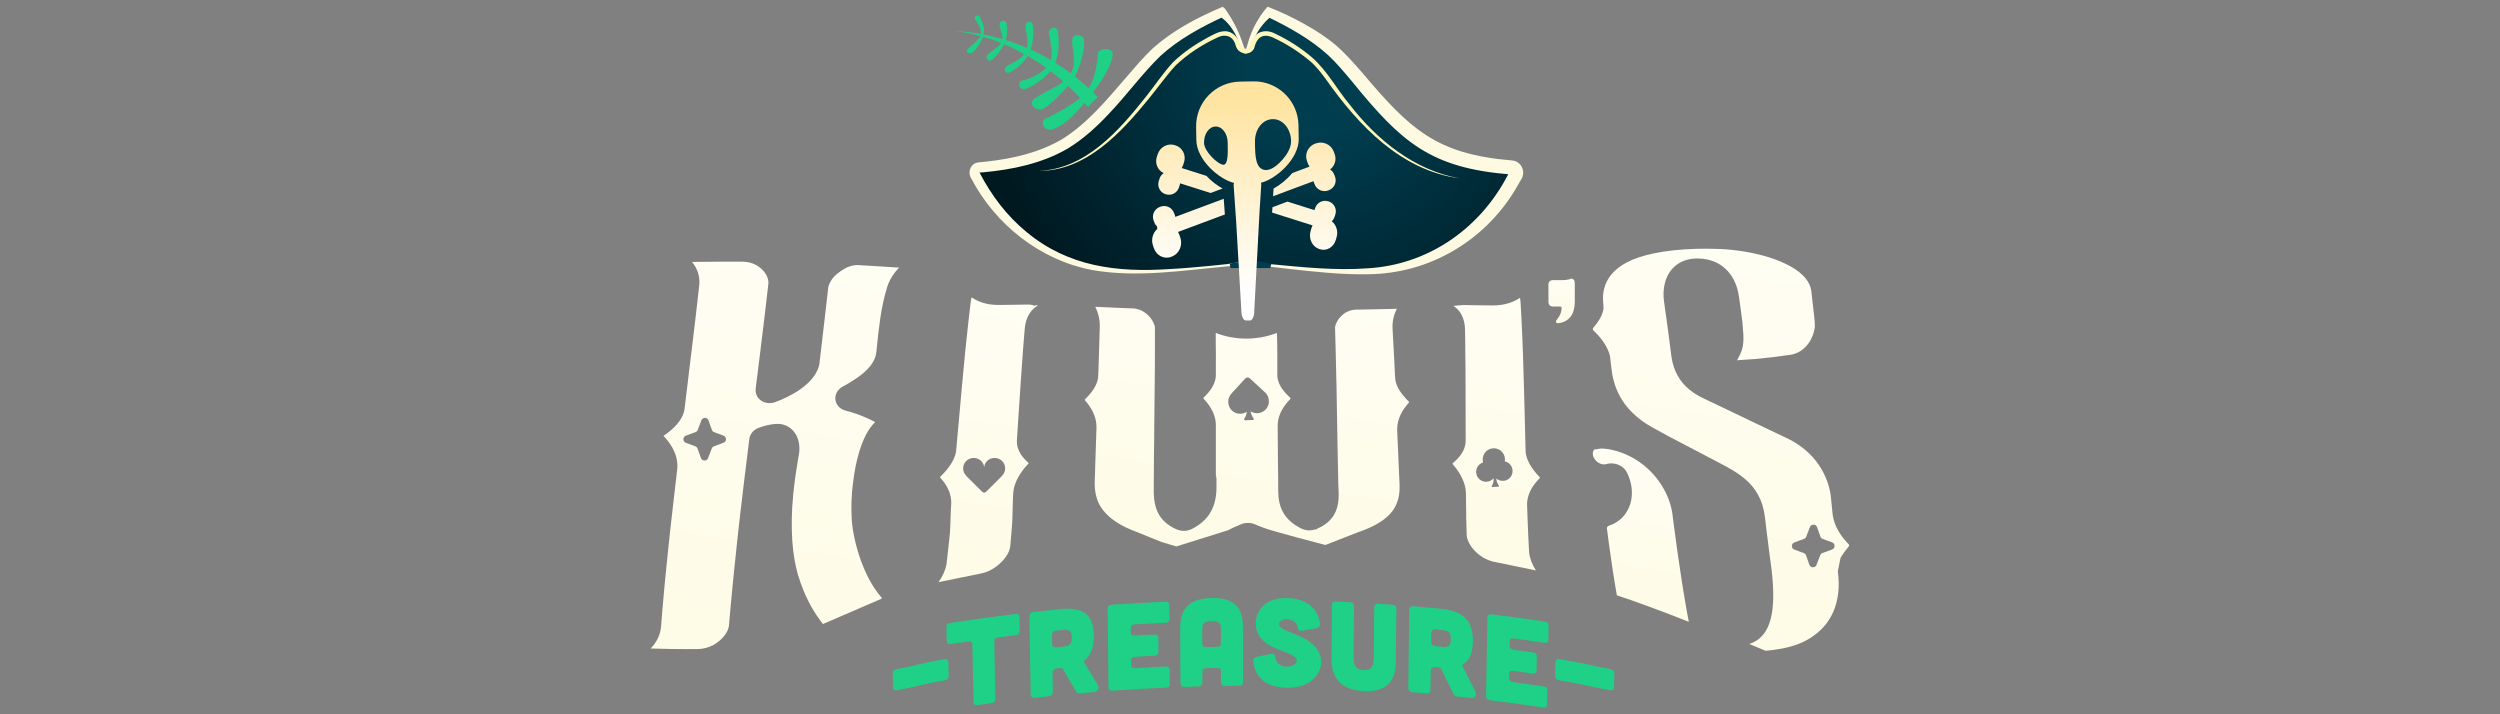 <?xml version="1.0" encoding="UTF-8"?>
<svg id="kiwie_x27_s_treasure" xmlns="http://www.w3.org/2000/svg" width="560" height="160" xmlns:xlink="http://www.w3.org/1999/xlink" viewBox="0 0 560 160"><rect x="0" y="0" width="560" height="160" fill="#808080" stroke="none"/>
  <defs>
    <style>
      .cls-1 {
        fill: url(#linear-gradient-8);
      }

      .cls-2 {
        fill: url(#linear-gradient-7);
      }

      .cls-3 {
        fill: url(#linear-gradient-5);
      }

      .cls-4 {
        fill: url(#linear-gradient-6);
      }

      .cls-5 {
        fill: url(#linear-gradient-9);
      }

      .cls-6 {
        fill: url(#linear-gradient-4);
      }

      .cls-7 {
        fill: url(#linear-gradient-3);
      }

      .cls-8 {
        fill: url(#linear-gradient-2);
      }

      .cls-9 {
        fill: #fdf7bd;
      }

      .cls-10 {
        fill: url(#radial-gradient);
      }

      .cls-11 {
        fill: url(#linear-gradient);
      }

      .cls-12 {
        fill: #fdfae1;
      }

      .cls-13 {
        fill: url(#linear-gradient-10);
      }

      .cls-14 {
        fill: url(#linear-gradient-11);
      }

      .cls-15 {
        fill: url(#linear-gradient-12);
      }

      .cls-16 {
        fill: #003d4f;
      }

      .cls-17 {
        fill: #1ed186;
      }
    </style>
    <radialGradient id="radial-gradient" cx="79.91" cy="280.58" fx="79.91" fy="280.58" r=".34" gradientTransform="translate(-16832.68 60154.59) scale(214.34 -214.34)" gradientUnits="userSpaceOnUse">
      <stop offset=".21" stop-color="#003d4f"/>
      <stop offset="1" stop-color="#001921"/>
    </radialGradient>
    <linearGradient id="linear-gradient" x1="266" y1="99.9" x2="266.72" y2="139.84" gradientTransform="translate(0 162) scale(1 -1)" gradientUnits="userSpaceOnUse">
      <stop offset="0" stop-color="#fff"/>
      <stop offset="1" stop-color="#ffe4a1"/>
    </linearGradient>
    <linearGradient id="linear-gradient-2" x1="292.01" y1="99.43" x2="292.72" y2="139.38" xlink:href="#linear-gradient"/>
    <linearGradient id="linear-gradient-3" x1="291.82" y1="99.43" x2="292.54" y2="139.38" xlink:href="#linear-gradient"/>
    <linearGradient id="linear-gradient-4" x1="266.01" y1="99.9" x2="266.73" y2="139.84" xlink:href="#linear-gradient"/>
    <linearGradient id="linear-gradient-5" x1="278.79" y1="96.57" x2="279.55" y2="139.33" xlink:href="#linear-gradient"/>
    <linearGradient id="linear-gradient-6" x1="194.09" y1="179.47" x2="126.63" y2="-249.01" gradientTransform="translate(0 162) scale(1 -1)" gradientUnits="userSpaceOnUse">
      <stop offset="0" stop-color="#fff"/>
      <stop offset="1" stop-color="#fdf7bd"/>
    </linearGradient>
    <linearGradient id="linear-gradient-7" x1="290.95" y1="145.74" x2="247.22" y2="-132.05" xlink:href="#linear-gradient-6"/>
    <linearGradient id="linear-gradient-8" x1="347.32" y1="143.26" x2="303.94" y2="-132.29" xlink:href="#linear-gradient-6"/>
    <linearGradient id="linear-gradient-9" x1="234.6" y1="146.33" x2="187.64" y2="-151.95" xlink:href="#linear-gradient-6"/>
    <linearGradient id="linear-gradient-10" x1="374.85" y1="88.16" x2="349.16" y2="-74.99" xlink:href="#linear-gradient-6"/>
    <linearGradient id="linear-gradient-11" x1="403.06" y1="175.57" x2="339.47" y2="-228.3" xlink:href="#linear-gradient-6"/>
    <linearGradient id="linear-gradient-12" x1="351.7" y1="108.12" x2="344.19" y2="60.43" xlink:href="#linear-gradient-6"/>
  </defs>
  <path class="cls-17" d="M245.88,12.2c.02.44-.28,4.76-1.98,7.59-1.01-.92-2.05-1.81-3.12-2.65,1.14-2.14,2.25-5.93,2.05-8.22-.11-1.16-2.18-1.31-2.49-.61-.71,1.6,1.14,5.23-.47,8.13-1.13-.85-2.3-1.65-3.5-2.4.85-2.09.96-4.7.55-7.15-.2-1.18-2.08-.66-1.98.5.11,1.21.99,4.04.45,6.05-1.46-.86-2.97-1.65-4.53-2.35.55-1.61.73-3.56.53-5.25-.17-1.38-1.53-1.11-1.62-.3-.2,1.74.82,3.23.25,5.18-1.53-.67-3.11-1.25-4.73-1.76.34-1.16.39-2.43.19-3.67-.16-1.04-1.36-.51-1.46-.32-.43.85.61,2.66.57,3.79-1.39-.41-2.81-.75-4.26-1.03.36-1.68-.55-3.43-.93-4.04-.36-.57-1.3.06-1.04.46.67,1.02,1.45,2.24,1.38,3.47-1.93-.34-3.9-.59-5.94-.69,2,.24,3.94.64,5.84,1.16-.42.79-2.42,2.48-2.88,2.89-.67.6.33,1.26,1.02.82.61-.39,1.86-1.96,2.42-3.57,1.38.39,2.74.86,4.06,1.39-1.11,1.6-3.61,2.37-3.25,3.43.11.32.37.58.77.53.81-.11,2.44-2.3,3.15-3.68,1.53.64,3.01,1.37,4.46,2.16-1.56,2.33-4.41,2.2-4.34,3.66,0,.18.5.82,1.14.51.93-.46,2.89-1.77,4.03-3.71,1.41.82,2.79,1.71,4.11,2.67-2.14,2.23-5.25,2.8-5.25,2.8-1.54.46-.67,2.51.81,1.89,1.63-.67,3.99-2.21,5.39-3.97,1,.76,1.98,1.56,2.91,2.38-2.56,1.96-6.8,3.32-7.06,4.59-.21,1.01,1.32,1.95,2.37,1.56,1.26-.47,4.03-3.2,5.75-5.19.94.87,1.84,1.77,2.7,2.7-2.7,2.2-7.18,4.36-7.18,4.36-2.3.53-.95,3.46,1.26,2.57,3.21-1.3,5.51-4.15,6.87-5.89.3.34.6.67.89,1.01.45-.81,1.29-1.48,2.14-2.25-.36-.37-.74-.73-1.11-1.09,1.63-2.03,3.92-5.39,4.41-8.15.39-2.18-3.4-1.84-3.33-.29h-.02Z"/>
  <path class="cls-10" d="M338.56,37.51c-3.73-.26-12.64-1.29-19.32-5.35-8.67-5.27-15.64-16.48-21.25-21.25-5.61-4.76-13.77-8.15-13.77-8.15,0,0-3.06,2.72-4.42,7.48-.64,2.26-1.32,1.32-1.7,0-1.36-4.76-4.42-7.48-4.42-7.48,0,0-8.15,3.4-13.77,8.15-5.61,4.76-12.58,15.97-21.25,21.25-6.68,4.06-15.59,5.09-19.32,5.35-.84.06-1.33.97-.94,1.72,5.46,10.26,13.74,17.69,25.86,20.6,11.12,2.67,30.34-.82,34.86-.68v.03s.18,0,.51-.01c.33,0,.51.01.51.01v-.03c4.53-.14,22.33,3.35,33.46.68,12.13-2.91,20.41-10.35,25.86-20.6.4-.74-.1-1.66-.94-1.72h.01Z"/>
  <path class="cls-12" d="M338.45,39.08c-18.06-1.4-24.58-7.29-35.53-20.75-1.77-2.11-3.52-4.22-5.44-6-3.98-3.61-8.83-6.28-13.65-8.61l1.11-.18c-1.98,1.44-3.47,3.68-4.39,5.95-.32.8-.83,3.32-2.13,2.24-.53-.57-.69-1.56-.93-2.26-.82-2.33-2.35-4.66-4.48-5.93-.03,0,1.11.18,1.1.18-5.02,2.32-10.16,5.11-14.23,8.86-4.04,3.94-7.47,8.67-11.4,12.81-2.73,2.93-5.79,5.74-9.26,7.86-5.77,3.36-12.46,4.76-19.03,5.35-.32.02-.9.06-.74.05,0-.02-.03.02-.02.03,2.6,5.02,6.1,9.68,10.49,13.27,9.35,7.78,20.27,9.11,32.05,8.32,2.87-.14,5.72-.41,8.58-.67,2.61-.32,6.22-.38,8.64-1.49,0,0,.01,0,.02,0l1.02-.18v1.27l-1.08-1.05c.36-.01.71-.01,1.07,0l-1.08,1.05v-.03l.44-1.37c1.53.91,3.26,1.27,5.01,1.37,7.18.68,14.58,1.47,21.77.93,13.16-.76,24.5-8.43,30.82-19.84l.94-1.72c-.11.23.05.53.34.56v-.02ZM338.67,35.93c2.14.15,3.26,2.63,1.99,4.4-.15.25-.67,1.19-.84,1.47-6.91,12.01-19.58,19.54-33.41,19.63-5.88.11-11.72-.53-17.55-1.18l-4.35-.51c-1.44-.18-2.99-.3-4.3.47,0,0,1.04-1.1,1.02-1.04v1.11c-.97-.08-2.16-.06-3.13,0v-1.13l1.02,1.05c-1.32-.62-2.84-.64-4.26-.53-10,.92-20.2,2.57-30.19.82-11.6-2.18-21.71-10.14-27.14-20.58-.74-1.09-.32-2.9,1.06-3.39.6-.22.91-.16,1.39-.22l1.05-.11c5.87-.66,11.81-2.01,16.93-5.04,5.68-3.57,10-8.83,14.37-13.89,1.88-2.18,3.73-4.4,5.91-6.45,4.47-3.97,9.63-6.7,15.06-9.04l.59-.25.52.43c1.86,2.65,3.26,5.44,4.2,8.5.07.19.15.37.24.53.08.16.24.24.14.21-.11.03.04-.06.11-.21.08-.16.15-.34.2-.54.55-2.16,1.41-4.28,2.6-6.18.57-.93,1.25-1.88,2.04-2.76,2.89,1.11,5.65,2.42,8.34,3.93,2.49,1.4,4.89,2.93,7.08,4.81,2.21,1.93,4.03,4.06,5.86,6.14,10.6,12.53,16.46,18.16,33.47,19.56h0Z"/>
  <path class="cls-9" d="M327.04,39.97c-13.16-1.73-22.72-11.83-30-22.17-1.14-1.51-2.24-3.03-3.71-4.21-2.41-2.01-5.09-3.73-7.93-5.06-1.02-.52-2.19-.79-3.13-.14-.67.47-1.04,1.31-1.25,2.12-.3,1.34-1.91,1.85-3.04,1.18-.75-.35-1.08-1.02-1.28-1.8-.58-1.84-2.31-2.36-3.96-1.5-3.4,1.57-6.64,3.66-9.37,6.24-2.14,2.33-3.97,4.94-5.98,7.4-6.22,7.65-14.18,16.37-24.84,16.25,10.56-.3,18.14-9.02,24.23-16.73,1.98-2.5,3.76-5.18,5.93-7.55,2.33-2.26,5.02-4.08,7.87-5.63,1.2-.59,2.4-1.38,3.78-1.37,1.73-.07,3.06,1.47,3.43,3.03.03.1.06.22.12.31.5.74,1.87.89,2.07-.13.68-2.91,3.21-4.03,5.81-2.59,2.93,1.39,5.65,3.16,8.12,5.25,3.39,2.99,5.52,7.09,8.39,10.52,6.16,8,14.55,14.77,24.72,16.58h0Z"/>
  <path class="cls-16" d="M284.54,60.04h-8.91l-.17-.99,4.56-.81,4.76.81-.25.99Z"/>
  <path class="cls-11" d="M260.66,38.79c-.43.29-.77.7-.93,1.23l-.17.55c-.39,1.23.3,2.55,1.53,2.94h.05c1.23.4,2.55-.29,2.94-1.51l.18-.55c.04-.13.06-.25.08-.38l6.84,2.16,2.68-1c-1.26-.69-2.54-1.67-3.63-2.84l-5.53-1.75c.13-.21.24-.43.32-.67l.2-.61c.52-1.6-.34-3.31-1.91-3.8l-.18-.06c-1.57-.48-3.28.43-3.8,2.03l-.2.61c-.48,1.46.21,3.01,1.53,3.64h0Z"/>
  <path class="cls-8" d="M298.36,49.59l.03-.1c.24-.25.43-.55.55-.9l.18-.55c.39-1.23-.3-2.55-1.53-2.94h-.06c-1.23-.4-2.55.29-2.94,1.51l-.15.46-6.05-1.91-3.36,1.26-.08,1.2,9.07,2.87c-.11.2-.2.42-.27.65l-.18.63c-.48,1.67.36,3.45,1.86,3.98l.17.06c1.51.53,3.14-.41,3.62-2.07l.18-.63c.39-1.32-.08-2.72-1.04-3.5h.01Z"/>
  <path class="cls-7" d="M294.29,40.81l.18.46c.46,1.22,1.83,1.85,3.05,1.39l.13-.05c1.23-.46,1.85-1.83,1.39-3.05l-.18-.46c-.18-.49-.52-.88-.92-1.14,1.04-.79,1.5-2.19,1.02-3.45l-.22-.6c-.6-1.56-2.39-2.37-3.98-1.79l-.18.06c-1.59.58-2.4,2.34-1.81,3.9l.22.6c.09.24.22.45.35.64l-3.86,1.44c-1.23,1.46-2.73,2.67-4.2,3.48l-.11,1.72,9.05-3.38c.02.08.03.15.06.22h0Z"/>
  <path class="cls-6" d="M274.1,44.53l-10.83,4.05c-.03-.15-.06-.29-.11-.43l-.18-.46c-.46-1.23-1.83-1.85-3.05-1.39l-.13.05c-1.23.46-1.85,1.83-1.39,3.05l.18.46c.13.36.35.65.61.89-.02.17-.01.34.05.52-1.01.87-1.45,2.35-.99,3.7l.22.64c.58,1.68,2.35,2.54,3.92,1.9l.18-.07c1.58-.64,2.4-2.54,1.81-4.22l-.22-.64c-.08-.22-.18-.43-.29-.62l10.49-3.92-.25-3.5h0Z"/>
  <path class="cls-3" d="M290.91,30.99l-.05-2.94c-.09-5.14-4.03-9.3-9.02-9.78-.38-.04-.76-.05-1.15-.04l-2.94.05c-5.52.1-9.92,4.65-9.82,10.17l.05,2.94c.08,4.57,5.33,8.88,8.45,9.59-.06.13-.1.29-.1.44l.41,5.93.14,1.96,1.19,20.44c.02,1.09.45,1.99.96,2.04h.97c.54-.02.97-.96.95-2.09l1.19-22.35.29-4.55.09-1.49c0-.13-.03-.26-.08-.37,3.23-.75,8.57-5.25,8.48-9.95h0ZM274.05,36.9h-.08c-1.2-.12-4.23-2.96-4.27-4.9-.03-2,1.12-3.63,2.59-3.66.08,0,.15,0,.22,0,1.36.13,2.46,1.67,2.49,3.56.04,2,.18,4.98-.95,5h0ZM283.43,38.09c-2.23-.22-2.27-3.24-2.31-5.9v-.42c-.06-2.81,1.68-5.04,3.95-5.08.13,0,.26,0,.39.01,2.09.2,3.71,2.32,3.75,4.92.03,1.7-1.25,3.37-2,4.22-.6.67-2.14,2.23-3.54,2.25-.08,0-.15,0-.23,0Z"/>
  <path class="cls-17" d="M211.58,147.65c-4.34.69-6.44,1.44-10.77,2.26-.54.1-.84.43-.83.98.03,1.02.06,2.05.08,3.08.01.52.34.76.87.66,4.32-.81,6.41-1.57,10.75-2.25.57-.09.85-.43.83-.96-.02-1.02-.04-2.05-.07-3.08-.01-.55-.3-.78-.88-.69h0Z"/>
  <path class="cls-17" d="M227.47,137.53c-4.89.59-9.77,1.26-14.64,2.01-.55.08-.85.41-.84.96.02,1.02.05,2.05.07,3.08.01.53.33.78.88.69,1.33-.2,2.66-.41,3.99-.6.57-.08.86.15.88.7.08,4.29.18,8.57.26,12.86.01.53.33.78.87.7,1.06-.15,2.12-.29,3.18-.43.57-.08.85-.41.84-.94-.08-4.29-.16-8.58-.24-12.86-.01-.55.3-.87.84-.94,1.33-.18,2.67-.34,4-.5.57-.07.85-.41.85-.92-.01-1.02-.04-2.05-.05-3.08,0-.55-.3-.79-.88-.72h0Z"/>
  <path class="cls-17" d="M242.81,148.31c-.06-.13-.03-.27.08-.36,1.51-1.18,2.14-3.01,2.12-5.57-.05-4.5-2.14-6.45-7.26-5.96-2.09.2-4.19.42-6.28.65-.52.06-.88.46-.88.95.09,5.84.19,11.69.28,17.53,0,.5.39.81.9.75,1.06-.12,2.13-.23,3.19-.34.51-.06.88-.45.87-.95-.02-1.45-.04-2.89-.06-4.34,0-.5.36-.89.88-.94.38-.03.76-.08,1.14-.11.08,0,.18.04.23.11,1.02,1.74,2.03,3.5,3.05,5.25.12.24.38.35.66.33,1.09-.1,2.17-.19,3.26-.27.88-.07,1.33-.88.92-1.56-1.03-1.72-2.06-3.45-3.1-5.17h0ZM238.04,144.86c-.48.05-.97.1-1.46.14-.52.05-.89-.27-.9-.76,0-.68-.02-1.36-.03-2.03,0-.5.36-.89.88-.94.49-.05.97-.1,1.46-.15,1.37-.13,2.07-.03,2.09,1.67.02,1.71-.67,1.93-2.04,2.07h0Z"/>
  <path class="cls-17" d="M261.15,149.3c-2.31.1-4.62.22-6.93.36-.55.04-.86-.25-.87-.77,0-.29,0-.59,0-.88,0-.55.31-.85.85-.88,1.48-.09,2.96-.17,4.44-.25.57-.03.85-.34.85-.87,0-1.03-.01-2.05-.02-3.08,0-.55-.29-.81-.87-.78-1.49.08-2.96.15-4.45.24-.55.04-.86-.25-.87-.77,0-.29,0-.59,0-.88,0-.55.31-.85.85-.88,2.32-.14,4.64-.26,6.96-.36.57-.03.86-.34.85-.86,0-1.03-.01-2.05-.02-3.08,0-.55-.29-.81-.87-.78-4.03.18-8.06.41-12.08.69-.55.04-.86.34-.85.89.06,5.86.13,11.73.18,17.6,0,.53.32.81.87.76,4-.29,8-.52,12.01-.69.57-.03.85-.32.85-.86,0-1.03-.01-2.05-.02-3.08,0-.55-.29-.81-.86-.79h0Z"/>
  <path class="cls-17" d="M271.38,133.95c-6.48.15-7.04,3.9-7.02,7.36.02,3.89.04,7.78.06,11.66,0,.6.32.92.86.9,1.07-.04,2.14-.07,3.2-.1.57-.01.85-.29.85-.85,0-.8,0-1.6,0-2.4,0-.55.32-.83.85-.85.82-.02,1.65-.04,2.47-.05.57,0,.86.26.86.81v2.4c0,.55.32.82.86.81,1.07-.01,2.14-.03,3.21-.04.57,0,.86-.34.85-.94,0-3.89,0-7.78,0-11.66,0-3.45-.58-7.18-7.06-7.06h0ZM272.64,144.9c-.82.01-1.65.03-2.47.05-.55.01-.86-.28-.86-.81,0-1,0-2-.01-3,0-1.32.2-1.99,2.09-2.03,1.9-.04,2.1.62,2.1,1.94v2.97c0,.55-.29.83-.86.87h0Z"/>
  <path class="cls-17" d="M286.51,139.94c-.11-.63.57-1.26,1.7-1.24,1.35.02,2.3.76,2.49,1.89.08.55.37.81.95.71,1.09-.2,2.19-.4,3.28-.6.52-.09.78-.39.75-.88-.16-1.98-1.53-5.74-7.46-5.86-6.45-.09-6.98,4.81-6.94,5.63,0,6.3,8.64,5.88,9.18,8.25.17.75-.87,1.52-2.27,1.49-1.35-.02-2.41-.81-2.52-2.13-.06-.58-.37-.83-.95-.73-1.08.22-2.16.44-3.24.67-.52.11-.78.41-.74.9.15,2.16,1.43,5.92,7.44,6.01,6.78.14,7.78-4.65,7.78-5.49.03-6.35-9.04-6.53-9.44-8.65v.04Z"/>
  <path class="cls-17" d="M311.92,135.47c-1.07-.08-2.14-.15-3.22-.22-.55-.03-.87.22-.87.77-.03,3.59-.06,7.19-.1,10.78-.02,2.12-.18,3.4-2.29,3.28-2.12-.12-2.26-1.41-2.24-3.53.03-3.59.06-7.19.08-10.78,0-.55-.28-.84-.85-.87-1.07-.06-2.15-.11-3.22-.15-.55-.03-.87.24-.87.79-.02,4.08-.05,8.16-.07,12.24-.01,1.83.36,6.67,7.14,7.03,6.77.41,7.22-4.39,7.24-6.21.04-4.08.08-8.16.13-12.24,0-.55-.28-.85-.85-.89h0Z"/>
  <path class="cls-17" d="M327.57,149.22c-.06-.14-.02-.28.09-.35,1.53-.88,2.21-2.59,2.26-5.15.07-4.5-1.95-6.84-7.07-7.35-2.09-.2-4.19-.39-6.29-.56-.52-.04-.9.29-.9.78-.07,5.85-.13,11.69-.2,17.54,0,.5.36.88.88.92,1.07.08,2.13.18,3.19.27.51.04.89-.28.9-.77.02-1.45.03-2.89.06-4.34,0-.5.39-.82.9-.77.38.04.76.07,1.14.11.08,0,.17.07.22.16.97,1.94,1.93,3.88,2.89,5.82.11.26.36.43.65.46,1.09.11,2.16.23,3.25.35.88.1,1.35-.62.97-1.38-.98-1.92-1.95-3.84-2.94-5.75h0ZM322.91,144.87c-.48-.05-.97-.09-1.46-.14-.52-.05-.88-.44-.88-.93,0-.68.02-1.36.03-2.03,0-.49.39-.82.9-.77.49.05.97.09,1.46.14,1.37.13,2.06.37,2.04,2.07-.03,1.7-.71,1.8-2.09,1.67h0Z"/>
  <path class="cls-17" d="M346.07,139.24c-4-.6-8.01-1.14-12.01-1.63-.55-.06-.86.17-.88.72-.1,5.86-.2,11.73-.3,17.59,0,.53.3.86.84.93,3.99.48,7.97,1.03,11.94,1.63.57.08.85-.15.87-.69.02-1.02.04-2.05.06-3.08.01-.55-.27-.87-.83-.95-2.29-.34-4.59-.67-6.89-.97-.54-.07-.85-.41-.84-.94,0-.29.01-.59.01-.88,0-.55.33-.78.87-.71,1.47.2,2.94.4,4.41.62.57.08.86-.18.87-.7.02-1.02.04-2.05.06-3.08.01-.55-.27-.86-.84-.95-1.47-.21-2.95-.42-4.42-.62-.54-.07-.85-.41-.84-.94,0-.29.01-.59.01-.88,0-.55.33-.78.88-.71,2.3.31,4.61.64,6.91.98.57.08.86-.18.88-.69.02-1.02.04-2.05.06-3.08.01-.55-.27-.87-.84-.95l.02-.02Z"/>
  <path class="cls-17" d="M360.81,149.9c-4.33-.82-7.17-1.57-11.52-2.26-.54-.08-.86.14-.88.69-.02,1.02-.04,2.05-.07,3.08-.01.52.29.87.83.96,4.34.69,7.17,1.44,11.5,2.25.57.11.85-.14.87-.66.03-1.02.06-2.05.08-3.08.01-.55-.26-.88-.83-.98h0Z"/>
  <path class="cls-4" d="M196.79,59.65c-1.07-.07-2.2-.13-3.51-.2l-1.07-.07h-.23c-1.11,0-2.39.46-3.51,1.25-.69.48-1.46,1.06-1.95,1.7-.48.63-.83,1.33-1,2.05v.06s-.5,4.42-.5,4.42l-.46,3.97s-.32,2.8-.47,4.04c-.16,1.41-.34,2.91-.55,4.66-.02.16-.06.35-.1.49-.55,1.88-1.95,3.61-4.14,5.16-1.91,1.35-4.06,2.29-5.53,2.85l-.05.02-.06.03c-.41.15-.83.22-1.26.22-.97,0-1.86-.39-2.47-1.06-.52-.6-.76-1.36-.66-2.15.12-.9.22-1.77.32-2.61.2-1.53.37-2.95.54-4.32l.49-3.99c.16-1.31.32-2.61.48-3.94.13-1.13.49-4.14.49-4.14.17-1.45.35-2.97.53-4.6.06-.57-.13-1.3-.53-2-.44-.78-1.16-1.49-2-2-.95-.57-2.05-.86-3.24-.87-.83,0-1.63,0-2.37,0-1.02,0-1.98,0-2.9,0-1.6,0-3.1.02-4.74.04-.43,0-.87,0-1.33.02,1.21,1.45,1.77,3.15,1.64,5-.13,1.14-.25,2.23-.37,3.29l-.11,1c-.15,1.35-.3,2.65-.45,3.9-.08.76-.18,1.51-.27,2.24l-.17,1.44c-.13,1.07-.25,2.15-.39,3.23l-.05.38c-.1.87-.21,1.75-.32,2.66l-.63,5.22-.57,4.71c-.29,1.72-1.5,3.45-3.62,5.11-.35.27-.7.53-1.08.78.32.32.62.67.9,1.02,1.61,2.02,2.37,4.18,2.2,6.28-.22,1.82-.41,3.53-.6,5.15l-.53,4.61-.48,4.25s-.32,3.12-.43,4.07c-.1.94-.2,1.88-.29,2.83l-.12,1.18-.15,1.51c-.08.86-.17,1.73-.26,2.63-.13,1.41-.26,2.86-.39,4.38l-.07.74c-.11,1.29-.22,2.63-.32,4.04-.15,1.82-.95,3.5-2.33,4.93.34.01.66.02.96.03,1.56.04,2.98.07,4.52.1.84,0,1.72.01,2.66.01.77,0,1.6,0,2.47-.01,1.2-.03,2.39-.34,3.46-.93.97-.54,1.86-1.3,2.49-2.13.57-.76.92-1.53.97-2.19.13-1.59.27-3.12.41-4.62.13-1.49.27-2.92.41-4.32l.14-1.44c.09-.89.18-1.78.27-2.65.1-.92.19-1.84.29-2.73l.11-1.11.43-3.98.44-3.9.64-5.43c.06-.42.11-.84.16-1.32.06-.5.12-1.02.18-1.54l.18-1.43c.12-1.02.25-2.07.39-3.19,0-.07.28-2.25.28-2.25.06-.52.13-1.03.19-1.57l.04-.33c.14-1.08.9-2.02,2-2.46.99-.39,2.54-.86,4.25-.92h.16c1.68,0,3.19.9,4.05,2.42.09.15.16.31.22.43.55,1.24.69,2.77.39,4.29l-.12.6c-.11.66-.24,1.45-.37,2.32-.09.58-.18,1.22-.28,1.87l-.04.3c-.07.55-.15,1.14-.22,1.74-.06.53-.12,1.07-.18,1.63-.1,1.01-.18,2.02-.24,3.01-.03.46-.05.92-.06,1.46-.04.66-.05,1.34-.04,2.06,0,.5-.01.99,0,1.51.04,1.81.15,3.45.34,5l.04.13v.11c.06.43.12.85.19,1.29.2,1.24.47,2.42.78,3.52.36,1.22.76,2.37,1.25,3.57.13.34.28.67.42.99.26.57.53,1.14.81,1.68.72,1.42,1.56,2.77,2.49,4.04.22.29.43.57.65.86,6.82-2.93,10.75-4.63,13.02-5.62.08-.06.14-.13.21-.18-.58-.66-1.13-1.41-1.67-2.19-.82-1.25-1.58-2.66-2.26-4.22-.63-1.47-1.18-3.01-1.63-4.62-.46-1.63-.8-3.18-1-4.61-.18-1.18-.27-2.51-.29-4.09-.01-1.33.04-2.72.15-4.14.13-1.35.29-2.66.48-3.89.17-1.1.39-2.21.65-3.29.62-2.56,1.43-4.68,2.4-6.28.5-.83,1.05-1.53,1.64-2.1-1.24-.67-2.54-1.24-3.87-1.73-.92-.33-1.85-.62-2.77-.85-1.26-.32-2.15-1.31-2.27-2.51-.11-1.16.51-2.24,1.62-2.85l.59-.32c1.43-.81,2.59-1.57,3.55-2.31,1.05-.83,1.84-1.64,2.4-2.46.59-.87.92-1.74,1.02-2.66.14-1.4.28-2.71.41-3.97.18-1.49.32-2.61.48-3.66.18-1.21.38-2.34.63-3.47.24-1.11.53-2.26.89-3.43.57-1.86,1.67-3.33,2.68-4.38-.24-.01-1.88-.12-1.88-.12-.91-.07-1.81-.13-2.77-.18h.01ZM162.1,99.17l-2.16.8c-.23.08-.41.26-.5.49l-.83,2.16c-.28.73-1.33.72-1.6-.02l-.76-2.12c-.08-.24-.27-.42-.5-.51l-2.12-.78c-.74-.27-.74-1.32,0-1.6l2.16-.79c.22-.08.41-.27.5-.49l.82-2.16c.29-.74,1.34-.72,1.6.02l.75,2.12c.08.23.27.42.5.51l2.11.78c.74.27.74,1.33,0,1.6Z"/>
  <path class="cls-2" d="M314.94,89.28c-1.55-1.62-2.37-3.2-2.43-4.7l-.06-.97c-.04-1.05-.08-1.98-.13-2.85l-.18-3.29c-.06-1.11-.12-2.3-.2-3.71-.1-1.65.22-3.19.97-4.59l-1.19.03-3.68.08c-1.27.03-2.61.06-4.24.08-1.6.03-2.69.77-3.33,1.39-.75.73-1.29,1.67-1.42,2.59.05,1.6.1,3.14.13,4.62.04,1.53.08,3.01.1,4.43.03,1.15.1,4.17.1,4.17.02,1.36.04,2.68.07,4.04l.07,4.06c.01.91.03,1.83.05,2.76l.02,1.49c.01.71.07,3.75.09,4.56.01,1.07.05,2.17.07,3.31l.03,1.7c0,.27.02.55.04.83.03.69.08,1.47.03,2.28-.08,1.51-.43,2.75-1.07,3.8-.77,1.27-1.98,2.28-3.62,2.98l-.24.23h-.34c-.41.13-.85.21-1.3.21-.62,0-1.25-.15-1.83-.44l-.08-.05c-1.74-.88-2.96-1.95-3.8-3.29-.67-1.08-1.05-2.31-1.19-3.78-.07-.8-.06-1.57-.06-2.24,0-.29,0-.56,0-.86,0-.34,0-.51-.01-.9l-.02-1.6c0-1.06-.02-2-.03-2.89l-.03-3.47-.03-3.98c0-1.79.78-3.64,2.29-5.34.13-.15.25-.29.38-.41l.13-.15s.09-.08.09-.15c0-.06-.05-.13-.14-.21l-.08-.08c-.13-.12-.25-.23-.35-.34-1.57-1.53-2.37-3.04-2.4-4.53v-2.07c0-1.02,0-2.04,0-2.66,0-.85-.01-1.66-.03-2.48l-.03-1.23c0-.36-.01-.71-.02-1.09-2.13.82-4.45,1.28-6.87,1.28s-4.72-.45-6.84-1.27c0,.36,0,.71,0,1.04v1.23c.01.81.02,1.6.03,2.43,0,.54,0,1.39-.01,2.29,0,.86-.01,1.77,0,2.45,0,1.49-.78,3.06-2.26,4.57-.14.15-.27.27-.42.41-.07.06-.12.14-.12.19s.04.11.08.15l.1.11c.15.16.31.33.46.51,1.44,1.72,2.16,3.5,2.16,5.28v3.99c0,1.18,0,2.27,0,3.45v3.82c.06.14.14.39.14.7v.93c.01.89.03,2.01-.15,3.17-.22,1.45-.67,2.68-1.38,3.78-.86,1.32-2.12,2.43-3.75,3.29-.04.04-.1.06-.16.09-.57.29-1.22.45-1.86.45-.5,0-.98-.08-1.48-.28l-.17-.06c-1.67-.72-2.94-1.76-3.79-3.06-.66-1.04-1.06-2.28-1.23-3.78-.1-.95-.09-1.85-.08-2.64l.04-5.66v-.96c.02-1.25.03-2.44.05-3.6,0-1.32.02-2.6.03-3.85,0,0,.13-11.87.13-12.67,0-1.1.01-2.24.01-3.42v-.99c.01-1.49.01-3.01,0-4.68-.16-.9-.74-1.91-1.56-2.68-.95-.91-2.15-1.45-3.36-1.49-1.18-.04-2.19-.08-3.14-.13l-.96-.04c-1.22-.05-2.35-.1-3.54-.16-.27-.01-.53-.03-.81-.03.71,1.37,1.05,2.86,1.02,4.45-.03,1.43-.07,2.63-.11,3.75-.03,1.14-.06,2.19-.1,3.33l-.13,3.87c-.05,1.51-.84,3.09-2.36,4.69-.2.22-.4.41-.58.58-.07.06-.15.15,0,.31.2.22.39.46.59.71,1.36,1.79,2.02,3.64,1.95,5.48l-.26,7.81c-.03,1.24-.08,2.56-.13,4.15-.04,1.24.08,2.33.35,3.34.28,1.09.74,2.06,1.42,2.95.74.99,1.7,1.88,2.92,2.69,1.33.9,3,1.71,5.02,2.44,1.49.61,2.72,1.11,3.88,1.58.49.2.96.39,1.44.57l3.26.97,11.49-3.6h0c.4-.2.83-.41,1.28-.62l.06-.03.06-.03c.49-.18.97-.4,1.38-.6.53-.26,1.14-.39,1.75-.39s1.19.13,1.7.36c.5.24.97.42,1.4.57l.06.02.06.03c1.53.71,14.14,3.97,14.14,3.97,1.02-.39,3.31-1.3,3.31-1.3,1.13-.44,2.35-.91,3.87-1.51,2.03-.69,3.66-1.43,4.96-2.25,1.2-.75,2.15-1.6,2.85-2.51.62-.83,1.06-1.76,1.33-2.8.25-.97.34-2.06.29-3.31l-.04-.81c-.06-1.24-.11-2.31-.15-3.34,0,0-.29-6.89-.34-7.84-.07-1.87.63-3.78,2.03-5.52.2-.24.39-.46.57-.68.06-.05.14-.15-.03-.29-.21-.19-.43-.41-.64-.63h0ZM284.23,90.17c-.12,1.17-1.02,2.13-2.17,2.34-.7.13-1.36-.02-1.91-.36.01.09.03.18.04.26.12.5.34.95.62,1.33.11.14.01.34-.17.34l-1.74.06c-.18,0-.29-.19-.19-.34.27-.4.46-.87.55-1.38,0-.05.01-.11.01-.18-.45.3-.98.46-1.58.44-1.21-.03-2.26-.92-2.51-2.12-.16-.78.03-1.55.43-2.12.06-.09.13-.18.22-.27l3.1-3.38c.27-.29.74-.32,1.03-.05l3.5,3.24s.09.1.15.16c.45.53.69,1.25.6,2.01h.01Z"/>
  <path class="cls-1" d="M344.21,106.14c-1.48-1.7-2.31-3.33-2.47-4.88v-.12c-.06-1.75-.1-3.4-.13-4.99-.03-1.58-.07-3.08-.11-4.54-.02-.99-.05-1.97-.08-2.92,0,0-.11-3.92-.15-5.21-.02-.69-.13-4.25-.13-4.25-.04-1.13-.08-2.28-.13-3.43-.05-1.3-.11-2.6-.18-3.94l-.02-.47c-.06-1.19-.12-2.4-.2-3.66-.02-.38-.08-.73-.15-1.01-1.28.86-3.24,1.7-6.07,1.7h-.2c-1.32-.01-2.31-.03-3.29-.04l-3.19-.05-.76.06-.84.07c-.19.03-.36.06-.53.08,1.29.82,2.53,2.37,2.59,5.32.02,1.21.03,2.34.05,3.43v1.04c.03,1.11.03,2.16.04,3.19l.03,4.61.02,12.6c0,1.61-.83,3.21-2.42,4.61-.12.11-.24.22-.37.33-.11.08-.14.16-.15.2,0,.04.03.09.06.12.22.25.46.54.68.84,1.02,1.35,2.24,3.43,2.26,5.67.02,1.84.04,3.19.06,4.54v.93c.03,1.05.06,2.16.1,3.52v.09c0,.08,0,.16,0,.25.02.62.29,1.41.76,2.18.53.88,1.29,1.7,2.16,2.35.97.73,2.05,1.23,3.12,1.46l4.9,1.01c1.46.3,2.81.58,4.27.88.1.02.2.04.3.06-.85-1.32-1.37-2.69-1.53-4.1v-.08c-.08-1.39-.13-2.55-.18-3.64-.04-.97-.08-1.9-.12-2.87l-.15-4.13v-.11c.07-1.79.83-3.52,2.29-5.16.18-.19.34-.36.52-.55.07-.06.13-.13-.01-.29-.2-.21-.43-.44-.65-.7h0ZM336.72,107.7c-.57.04-1.11-.16-1.53-.5v.11c.03.55.23,1.04.55,1.45.08.1.01.25-.12.26l-1.31.07c-.13,0-.22-.14-.15-.25.28-.43.43-.94.41-1.49,0-.07-.01-.14-.02-.21-.38.45-.93.74-1.57.77-1.22.06-2.26-.88-2.32-2.09-.06-1.03.6-1.93,1.55-2.23-.05-.18-.08-.36-.09-.54-.07-1.39.99-2.56,2.37-2.63,1.38-.07,2.55.99,2.62,2.37.01.19,0,.38-.03.56.95.21,1.68,1.02,1.73,2.05.06,1.23-.87,2.26-2.09,2.32h0Z"/>
  <path class="cls-5" d="M231.81,68.51l-.73-.23-.8-.06c-1.25.02-2.2.03-3.16.05-.97.01-1.96.03-3.27.04h-.22c-2.82,0-4.74-.83-5.97-1.7-.08.27-.18.62-.22.99-.17,1.43-.33,2.79-.48,4.13-.14,1.24-.26,2.43-.39,3.62l-.04.32c-.13,1.16-.24,2.29-.35,3.43l-.04.42c-.13,1.28-.25,2.56-.37,3.85-.12,1.3-.24,2.6-.37,3.96l-.37,4.18c-.13,1.45-.27,2.96-.41,4.54-.14,1.58-.29,3.24-.45,4.99v.07l-.02.06c-.26,1.53-1.2,3.17-2.8,4.88-.21.23-.42.44-.62.63l-.06.07c-.15.14-.11.21-.04.27.16.17.32.35.5.57,1.33,1.63,1.99,3.36,1.95,5.15v.11c-.08.71-.12,2.21-.16,3.53-.05,1.28-.08,2.38-.13,2.96l-.2,1.91-.25,2.32c-.09.81-.18,1.67-.3,2.65v.08c-.26,1.39-.85,2.73-1.78,4.06,0,.01-.02.03-.03.04.1-.02.21-.04.31-.06.49-.1.96-.19,1.44-.29.96-.2,1.91-.39,2.9-.6l4.96-1.01c1.09-.22,2.2-.72,3.22-1.46.92-.66,1.73-1.48,2.32-2.35.52-.76.84-1.56.9-2.19l.04-.33c.15-1.74.27-3.08.38-4.43.06-.6.08-1.84.12-3.15.03-1.53.08-3.12.15-4.13.13-1.8,1-3.71,2.63-5.7.25-.29.5-.57.73-.81.03-.03.07-.08.07-.14,0-.03-.04-.11-.15-.22l-.34-.29c-1.49-1.42-2.23-3.01-2.12-4.62.11-1.68.22-3.22.3-4.68.08-1.15.53-7.94.53-7.94l.55-7.79c.11-1.39.22-2.87.36-4.46.23-2.94,1.58-4.5,2.93-5.32-.15-.04-.31-.06-.46-.08l-.17.15h0ZM224.51,106.55l-3.62,3.61c-.25.25-.64.25-.88,0l-3.62-3.61.02-.02c-.41-.41-.67-.97-.67-1.62,0-1.28,1.05-2.33,2.37-2.33.62,0,1.19.23,1.61.62.39.36.66.85.74,1.41.06-.55.32-1.04.71-1.41.42-.39.99-.62,1.62-.62,1.31,0,2.37,1.04,2.37,2.33,0,.64-.25,1.2-.67,1.62l.02.02Z"/>
  <path class="cls-13" d="M377.54,135.12c-.3-1.7-.62-3.64-.92-5.63-.31-2.02-.62-4.13-.9-6.09-.27-1.95-.52-3.79-.71-5.23l-.38-2.96c-.13-1.06-.41-2.14-.81-3.24-.41-1.13-.97-2.24-1.65-3.31-.71-1.13-1.54-2.16-2.48-3.1-1.01-1.02-2.12-1.9-3.28-2.61-2.12-1.31-4.09-1.92-5.37-2.19-1.17-.25-1.97-.28-2.26-.28-.11,0-.18,0-.22,0l-1.45.22s-.01,0-.02.01c-.23.26-.34.65-.29,1.12.05.49.34,1.02.78,1.45.45.43,1.01.7,1.54.74.06,0,.13.01.18.01.17,0,.32-.02.46-.06.38-.11.77-.17,1.17-.17,1.49,0,2.85.78,3.48,2,.03.08.08.16.12.24.49,1.02.81,2.09.94,3.19.19,1.54,0,3.05-.54,4.35-.21.51-.49,1.02-.83,1.5-.49.68-1.09,1.26-1.77,1.73-.31.21-.62.39-.95.55-.3.15-.6.27-.93.38-.38.13-.53.41-.5.62.11.78.2,1.53.29,2.24l.16,1.19c.19,1.37.36,2.64.55,3.89.1.61.18,1.22.27,1.84l.02.15c.05.34.11.69.17,1.04.05.34.11.69.16,1.03.18,1.13.38,2.33.6,3.61,3.78,1.25,9,3.12,16.11,5.93v-.08c-.2-.99-.46-2.38-.74-4.05l.02-.02Z"/>
  <path class="cls-14" d="M414.03,121.83c-.25-.25-.52-.55-.78-.85-1.63-1.91-2.58-3.99-2.77-6.02l-.32-3.26c-.11-1.28-.39-2.57-.84-3.83-.48-1.32-1.11-2.56-1.89-3.7-.81-1.2-1.79-2.31-2.92-3.27-1.19-1.03-2.52-1.91-3.95-2.61,0,0-.88-.41-2.27-1.07-1.41-.66-3.3-1.57-5.36-2.56l-1.86-.89c-1.47-.71-2.96-1.43-4.36-2.09-1.99-.96-3.74-1.8-4.94-2.35-1.66-.76-3.05-1.69-4.12-2.75-.99-.97-1.78-2.14-2.33-3.4-.48-1.09-.79-2.27-.96-3.6-.2-1.63-.38-2.98-.54-4.22l-.17-1.25c-.11-.79-.21-1.57-.32-2.37-.18-1.23-.35-2.53-.57-4.06-.24-1.56-.16-3.1.22-4.44.41-1.51,1.21-2.79,2.3-3.7,1.2-.99,2.69-1.54,4.46-1.63.18,0,.36-.01.54-.01,1.51,0,2.89.31,4.15.9,1.39.67,2.54,1.68,3.43,3.01.85,1.31,1.42,2.87,1.67,4.64.14,1.02.26,1.83.36,2.61l.03.21c.11.78.21,1.58.34,2.62l.04.3c.2,2.14.29,3.43.2,4.5-.09,1.28-.44,2.19-.93,3.13-.16.32-.32.6-.48.88,1.06-.06,2.47-.15,4.17-.29,2.63-.24,5.23-.55,7.76-.93,1.25-.18,2.4-.76,3.33-1.69.93-.92,1.62-2.15,1.98-3.55.03-.27.08-.46.13-.6.06-.24.16-.62-.11-3.08l-.34-2.9c-.08-.71-.16-1.46-.27-2.42-.12-1.02-.57-2.01-1.33-2.94-.76-.92-1.85-1.79-3.22-2.57-1.35-.76-2.92-1.44-4.69-2.01-1.7-.55-3.56-.99-5.51-1.33-1.99-.33-3.92-.54-5.75-.62-.95-.04-1.95-.06-2.95-.06-.82,0-1.64.01-2.42.03-1.81.06-3.5.17-5.01.33-1.6.18-3.1.42-4.49.71-2.37.49-4.39,1.17-5.96,2-1.44.75-2.61,1.67-3.48,2.73-.78.94-1.32,2.02-1.61,3.18-.28,1.13-.33,2.35-.15,3.61v.1s.01.78.01.78l-.02.15c-.3,1.57-1.3,2.96-2.09,3.89-.04.06-.09.11-.15.18-.25.28-.11.52.05.67.15.13.28.27.45.43,1.51,1.52,2.54,3.12,3.08,4.74.09.27.13.52.16.71l.29,2.54c.13,1.11.32,2.12.59,3.05.34,1.19.81,2.34,1.41,3.4.7,1.26,1.61,2.43,2.7,3.5,1.26,1.25,2.78,2.37,4.54,3.34,1.04.58,2.24,1.23,3.54,1.93,1.31.69,2.7,1.42,4.11,2.16l4.23,2.21c.71.36,3.31,1.75,3.89,2.05,1.37.71,3.12,1.69,4.57,2.87,1.41,1.13,2.47,2.37,3.24,3.77.82,1.47,1.34,3.12,1.57,5.06.15,1.24.28,2.28.39,3.26l.3,2.36.25,2.01c.13.92.25,1.92.41,3.06.29,2.12.46,4.09.5,5.83.06,1.92-.04,3.54-.27,4.95-.27,1.6-.71,2.89-1.34,3.96-.72,1.2-1.69,2.1-2.87,2.64-.29.14-.59.26-.9.34,1.19.49,2.42,1,3.69,1.54,1.21-.1,2.42-.27,3.65-.5,1.39-.26,2.7-.64,3.85-1.09,1.21-.49,2.3-1.09,3.26-1.78.99-.71,1.87-1.52,2.59-2.4.76-.93,1.39-1.98,1.86-3.08.49-1.18.83-2.47,1.02-3.83.2-1.54.18-3.17-.03-4.87l-.03-.23.04-.23c.18-.88.34-1.7.52-2.57l.05-.24.13-.22c.43-.72.94-1.43,1.53-2.12l.05-.08.1-.09c.17-.21.15-.41-.06-.62h-.01ZM410.39,123.09l-2.16.79c-.23.08-.41.27-.5.5l-.83,2.15c-.28.74-1.33.72-1.6-.02l-.75-2.12c-.08-.23-.27-.42-.5-.5l-2.12-.78c-.74-.27-.74-1.32,0-1.6l2.16-.8c.23-.08.41-.26.5-.49l.83-2.15c.28-.74,1.33-.72,1.6.01l.75,2.12c.08.24.27.43.5.51l2.12.78c.74.27.74,1.32,0,1.6Z"/>
  <path class="cls-15" d="M351.72,62.47s-.46.29-1.77.28c-1.32-.01-2.07,0-2.07,0-.65,0-1.03.34-1.03,1.03v3.85c0,.65.38,1.03,1.03,1.03h1.58c.2,0,.34.14.34.34-.03.69-.18,1.54-1.1,2.64-.31.38-.14.79.31.76,2.64-.27,3.74-2.26,3.74-4.77v-4.13c0-.69-.29-1.25-1.03-1.03Z"/>
</svg>